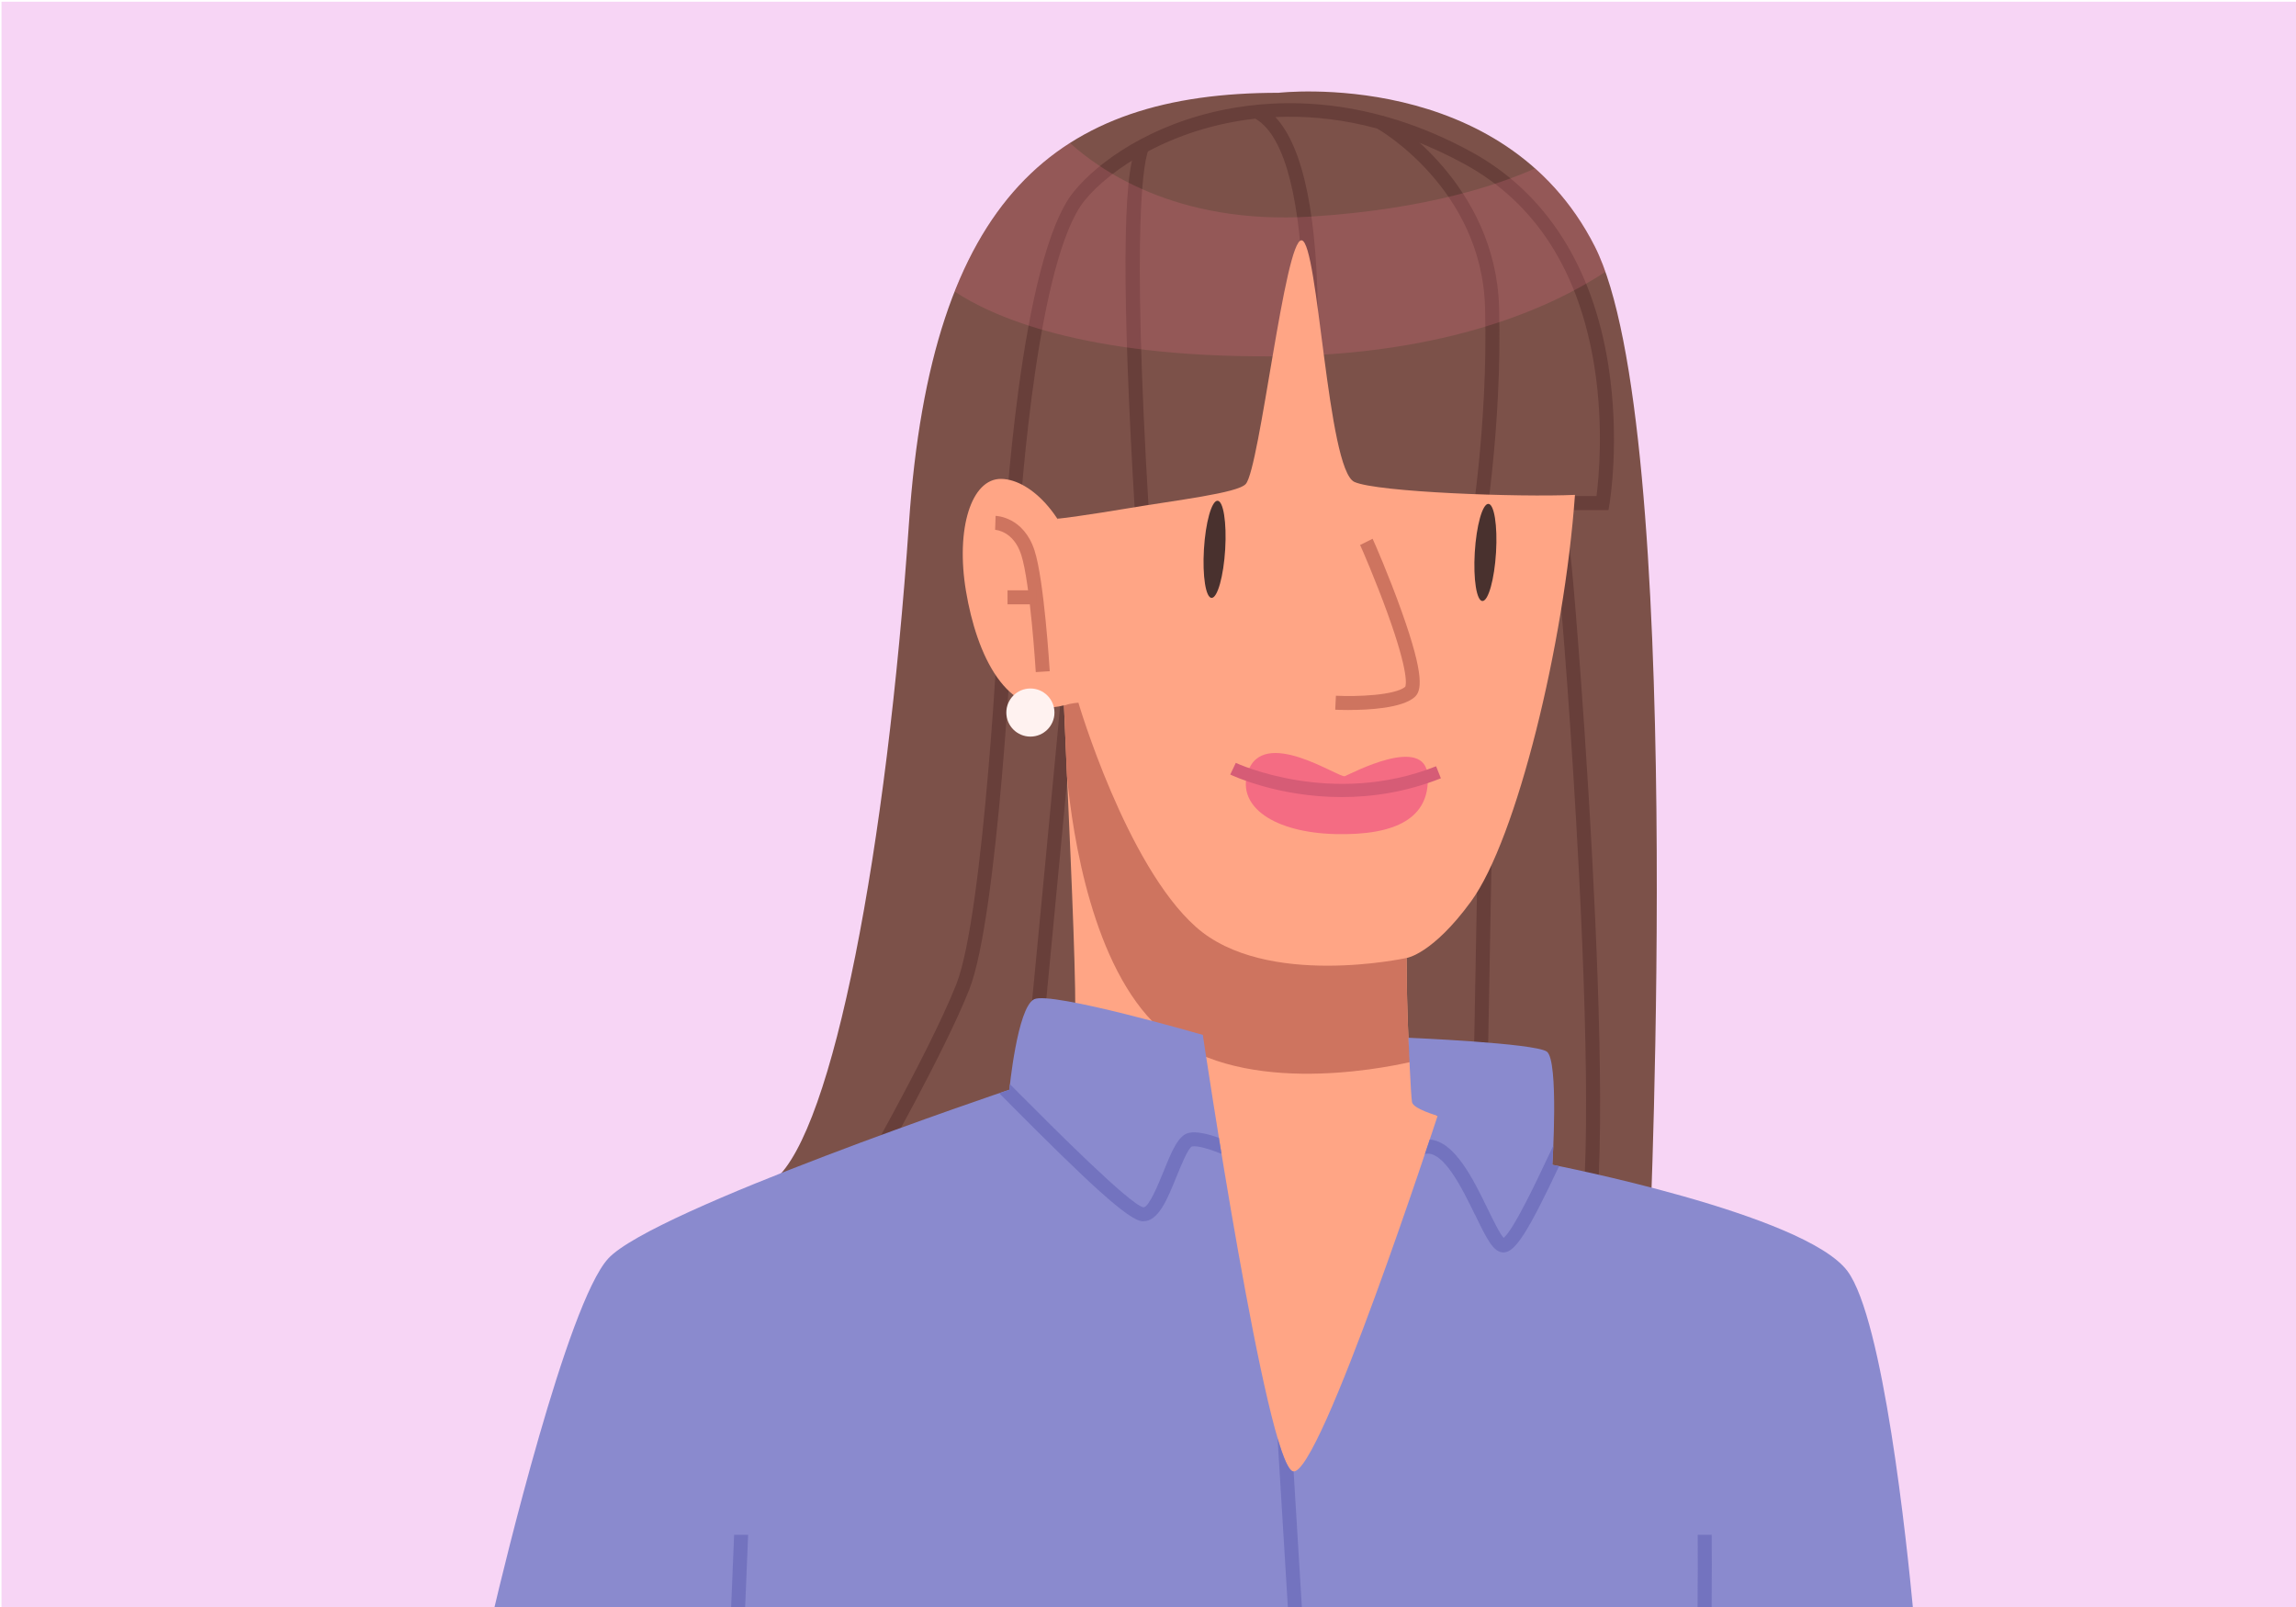 <?xml version="1.0" encoding="UTF-8"?>
<svg xmlns="http://www.w3.org/2000/svg" viewBox="0 0 500 350">
  <defs>
    <style>
      .cls-1 {
        fill: #7373bf;
      }

      .cls-2 {
        fill: #ce745f;
      }

      .cls-3 {
        fill: #ffa585;
      }

      .cls-4 {
        fill: #8a8ace;
      }

      .cls-5 {
        fill: #7c5149;
      }

      .cls-6 {
        fill: #683f3a;
      }

      .cls-7 {
        fill: #49312e;
      }

      .cls-8 {
        fill: #f46c83;
      }

      .cls-9 {
        fill: #d65c76;
      }

      .cls-10 {
        fill: #fff2f0;
      }

      .cls-11 {
        fill: #f7d5f5;
      }

      .cls-12 {
        fill: #ff7b97;
        opacity: .18;
      }
    </style>
  </defs>
  <g id="back">
    <rect class="cls-11" x=".33" y=".37" width="500" height="350"/>
  </g>
  <g id="face">
    <g>
      <path class="cls-5" d="M278.46,20.21c-48.37,0-75.63,22.69-80.51,93.67-4.88,70.98-16.47,132.4-29.27,143.08-12.81,10.67,69.83,19.82,69.83,19.82l120.75-7.32s7.88-176.71-11.98-215.82c-19.86-39.11-68.83-33.43-68.83-33.43Z"/>
      <path class="cls-6" d="M218.54,119.72l.1-1.78c.13-2.51,3.41-61.67,15.18-76.17,5.34-6.58,16.83-14.75,33.09-17.95,12.25-2.41,31.46-2.77,53.44,9.22,16.19,8.83,26.53,24.94,29.91,46.58,2.54,16.23.33,29.64.23,30.2l-.21,1.27h-9.91v-3.05h7.3c.48-3.71,1.6-15.09-.43-28.04-3.29-20.92-12.83-35.82-28.35-44.29-14.98-8.17-28.98-10.78-41.15-10.21,6.22,6.64,9.33,22.12,9.25,46.14-.07,20.39-2.48,39.81-2.51,40l-.15,1.2-65.79,6.88ZM273.38,25.84c-18.09,2.01-31.55,10.89-37.2,17.85-10.06,12.4-13.75,62.51-14.4,72.63l59.82-6.26c2.63-21.88,5.89-76.03-8.23-84.22Z"/>
      <path class="cls-6" d="M247.28,113.9c0-.17-.05-.97-.13-2.28-2.84-47.22-2.73-73.96.32-79.49h2.85c-1.26,2.27-3.96,15.88-.14,79.3.12,1.91.14,2.3.14,2.45h-3.05,1.52l-1.52.02Z"/>
      <path class="cls-6" d="M322.85,118.29l-3-.53c.04-.24,4.29-24.61,3.55-50.82-.73-25.86-23.18-38.77-23.4-38.88l.5-1.03.51-1.83c2.07.58,24.69,15.16,25.44,41.66.75,26.54-3.55,51.19-3.6,51.44Z"/>
      <path class="cls-12" d="M347.29,53.65c-3.55-6.99-8.03-12.55-13-16.97-7.75,3.48-23.46,8.89-48.7,10.49-29.83,1.89-46.65-10.65-52.58-16.02-10.78,6.88-19.17,17.35-25.11,32.35,7.88,5.25,27.54,14.34,69.23,14.11,38.37-.21,61.26-10.99,72.49-18.41-.73-2.07-1.5-3.93-2.33-5.55Z"/>
      <path class="cls-6" d="M334,284.87c-6.89,0-13.19-6.74-13.48-7.06l-.41-.45,1.84-99.99,3.05.06-1.82,98.74c1.55,1.52,7.17,6.57,12.26,5.51,3.2-.67,5.76-3.75,7.62-9.14,2.83-8.2,3.1-37.62.77-82.84-1.54-29.81-3.67-56.53-4.69-66.81-.95,2.01-2.1,4.53-3.13,6.9l-.34.77-.83.13c-37.28,5.63-93.23,14.47-100.35,16.6-.9,10.88-9.97,105.03-11.05,116.26l-.14,1.45-40.27-2.07,1.25-2.16c.18-.31,17.81-30.83,23.96-46.36,6.1-15.4,9.35-81.14,9.39-81.81l3.04.15c-.13,2.72-3.31,66.91-9.6,82.78-5.27,13.3-18.77,37.32-22.92,44.61l32.4,1.67c3.85-39.91,10.9-113.48,10.97-115.54,0-1.57,0-1.86,17.13-4.89,8.43-1.49,20.19-3.45,34.94-5.8,22.56-3.6,45.38-7.07,49.97-7.77,4.59-10.45,5.28-10.85,5.74-11.11l.92-.52.82.68c.6.5.88.73,2.59,22.66.7,8.96,2.04,27.17,3.16,48.45,1.73,32.91,2.99,74.47-.85,85.58-2.24,6.48-5.56,10.22-9.89,11.12-.68.14-1.37.21-2.05.21ZM234.57,146.29s0,.07,0,.13c0-.04,0-.09,0-.13Z"/>
      <path class="cls-3" d="M308.44,239.48c-2.13-3.62-2.13-30.83-2.13-30.83,0,0,5.66-.82,14.06-12.35,9.88-13.58,20.29-55.96,22.61-88.52-12.09.55-43.12-.58-48.04-2.82-5.89-2.68-7.84-52.23-11.48-52.62-3.64-.38-9.11,49.62-12.17,53.07-1.78,2-15.08,3.51-25.97,5.35-7.91,1.33-14.66,2.25-15.07,2.2,1.07,45.6,5.49,111.58,3.34,115.88-2.98,5.95-17.65,14.04-17.65,14.04,0,0,46.57,88.69,65.71,85.5,19.14-3.19,51.67-75.3,51.67-75.3,0,0-22.75-9.99-24.88-13.61Z"/>
      <path class="cls-2" d="M307.05,231.32c-.74-9.24-.74-22.66-.74-22.68h0s-30.71,6.75-45.89-6.77c-15.18-13.51-25.58-48.83-25.58-48.83,0,0-1.4.08-3.14.57.2,4.89.44,10.47.64,15.28,1.25,13.37,5.67,41.69,20.02,54.96,16.44,15.2,48.12,8.97,54.68,7.47Z"/>
      <path class="cls-3" d="M235.39,126.53c2.29,13.62,2.64,25.46-3.69,27.09-12.64,3.24-19.04-11.22-21.33-24.83-2.29-13.62,1.14-24.58,7.67-24.49,6.53.1,15.06,8.61,17.35,22.23Z"/>
      <path class="cls-2" d="M225.56,146.38c-.01-.19-1.2-19.46-3.17-25.55-1.67-5.18-5.52-5.42-5.68-5.43l.1-3.04c.25,0,6.12.24,8.48,7.53,2.09,6.46,3.26,25.49,3.31,26.3l-3.04.19Z"/>
      <rect class="cls-2" x="219.41" y="128.57" width="6.2" height="3.05"/>
      <path class="cls-7" d="M266.81,119.64c-.35,5.84-1.67,10.58-2.95,10.58s-2.03-4.74-1.68-10.58c.35-5.84,1.67-10.58,2.95-10.58s2.03,4.74,1.68,10.58Z"/>
      <path class="cls-4" d="M416.66,351.05c-1.42-15.16-6.53-63.71-14.34-74.21-9.29-12.48-64.26-23.16-64.26-23.16,0,0,1.45-22.8-1.22-24.65-2.67-1.85-30.12-3.01-30.12-3.01,0,0,.5,12.59.78,14.04s5.57,2.96,5.57,2.96c0,0-25.74,78.88-31.49,77.44s-19.64-95.06-19.64-95.06c0,0-33.09-9.6-36.75-7.76-3.66,1.85-5.38,19.69-5.38,19.69,0,0-77.7,26.18-87.38,36.8-8.94,9.81-22.91,68.08-24.98,76.89h309.23Z"/>
      <path class="cls-7" d="M325.79,120.32c-.35,5.84-1.67,10.58-2.95,10.58s-2.03-4.74-1.68-10.58c.35-5.84,1.67-10.58,2.95-10.58s2.03,4.74,1.68,10.58Z"/>
      <path class="cls-8" d="M271.68,168.33c3.21-10.35,19.92,1.17,21.17.72,1.24-.45,17.61-9.28,18.07.01.44,9.08-6.9,12.93-20.14,12.6-13.24-.34-21.39-5.91-19.09-13.33Z"/>
      <path class="cls-9" d="M292.17,173.6c-13.75,0-23.66-4.62-24.26-4.91l1.21-2.54c.21.1,20.97,9.74,43.62.74l1.04,2.62c-7.68,3.05-15.08,4.09-21.61,4.09Z"/>
      <circle class="cls-10" cx="224.39" cy="155.19" r="5.24"/>
      <path class="cls-2" d="M293.8,154.64c-1.54,0-2.67-.05-3.03-.07l.15-3.04c4.66.23,12.84-.09,15.09-1.94.17-.34.91-2.86-3.85-16.02-2.64-7.31-5.71-14.35-5.97-14.87l2.72-1.36c.33.65,3.57,8.09,6.33,15.83,5.06,14.18,4.33,17.37,2.79,18.69-2.8,2.4-10.03,2.77-14.24,2.77Z"/>
      <g>
        <path class="cls-1" d="M219.82,240.34c16.81,16.89,25.91,25.49,28.97,25.65.06,0,.12,0,.18,0,3.3,0,5.22-4.75,7.26-9.77.93-2.3,2.49-6.14,3.33-6.52,1.2-.24,3.82.55,6.44,1.6-.19-1.19-.38-2.35-.57-3.49-2.35-.83-4.81-1.43-6.47-1.09-2.35.47-3.76,3.95-5.55,8.36-1.04,2.56-3.19,7.87-4.39,7.87,0,0-.01,0-.02,0-2.95-.59-19.82-17.53-27.02-24.76-.74-.75-1.42-1.43-2.04-2.05-.09.77-.13,1.22-.13,1.22,0,0-.79.27-2.2.75.71.72,1.46,1.47,2.22,2.23Z"/>
        <path class="cls-1" d="M283.57,351.05l-1.86-30.57s-.09,0-.14,0c-.93-.23-2.08-2.91-3.35-7.21l2.3,37.79h3.05Z"/>
      </g>
      <path class="cls-1" d="M321.24,264.6c2.54,5.23,3.97,8.17,6.15,8.17.05,0,.11,0,.16,0,2.46-.16,5.2-4.42,11.97-18.78-.94-.19-1.47-.29-1.47-.29,0,0,.11-1.7.21-4.19-.26.56-.55,1.18-.89,1.89-2.34,4.99-7.69,16.4-9.92,18.2-.85-.9-2.35-3.99-3.48-6.31-3.09-6.36-7.18-14.76-12.62-15.09-.31.94-.67,1.99-1.05,3.14,3.99-.98,8.15,7.56,10.93,13.28Z"/>
      <g>
        <path class="cls-1" d="M162.23,351.05c.25-6.38.5-12.52.69-16.77h-3.05c-.2,4.51-.46,10.88-.69,16.77h3.05Z"/>
        <path class="cls-1" d="M369.67,351.05h3.06c.07-8.36.07-13.54.02-16.77h-3.04c.04,4.05.01,10.34-.04,16.77Z"/>
      </g>
    </g>
  </g>
</svg>